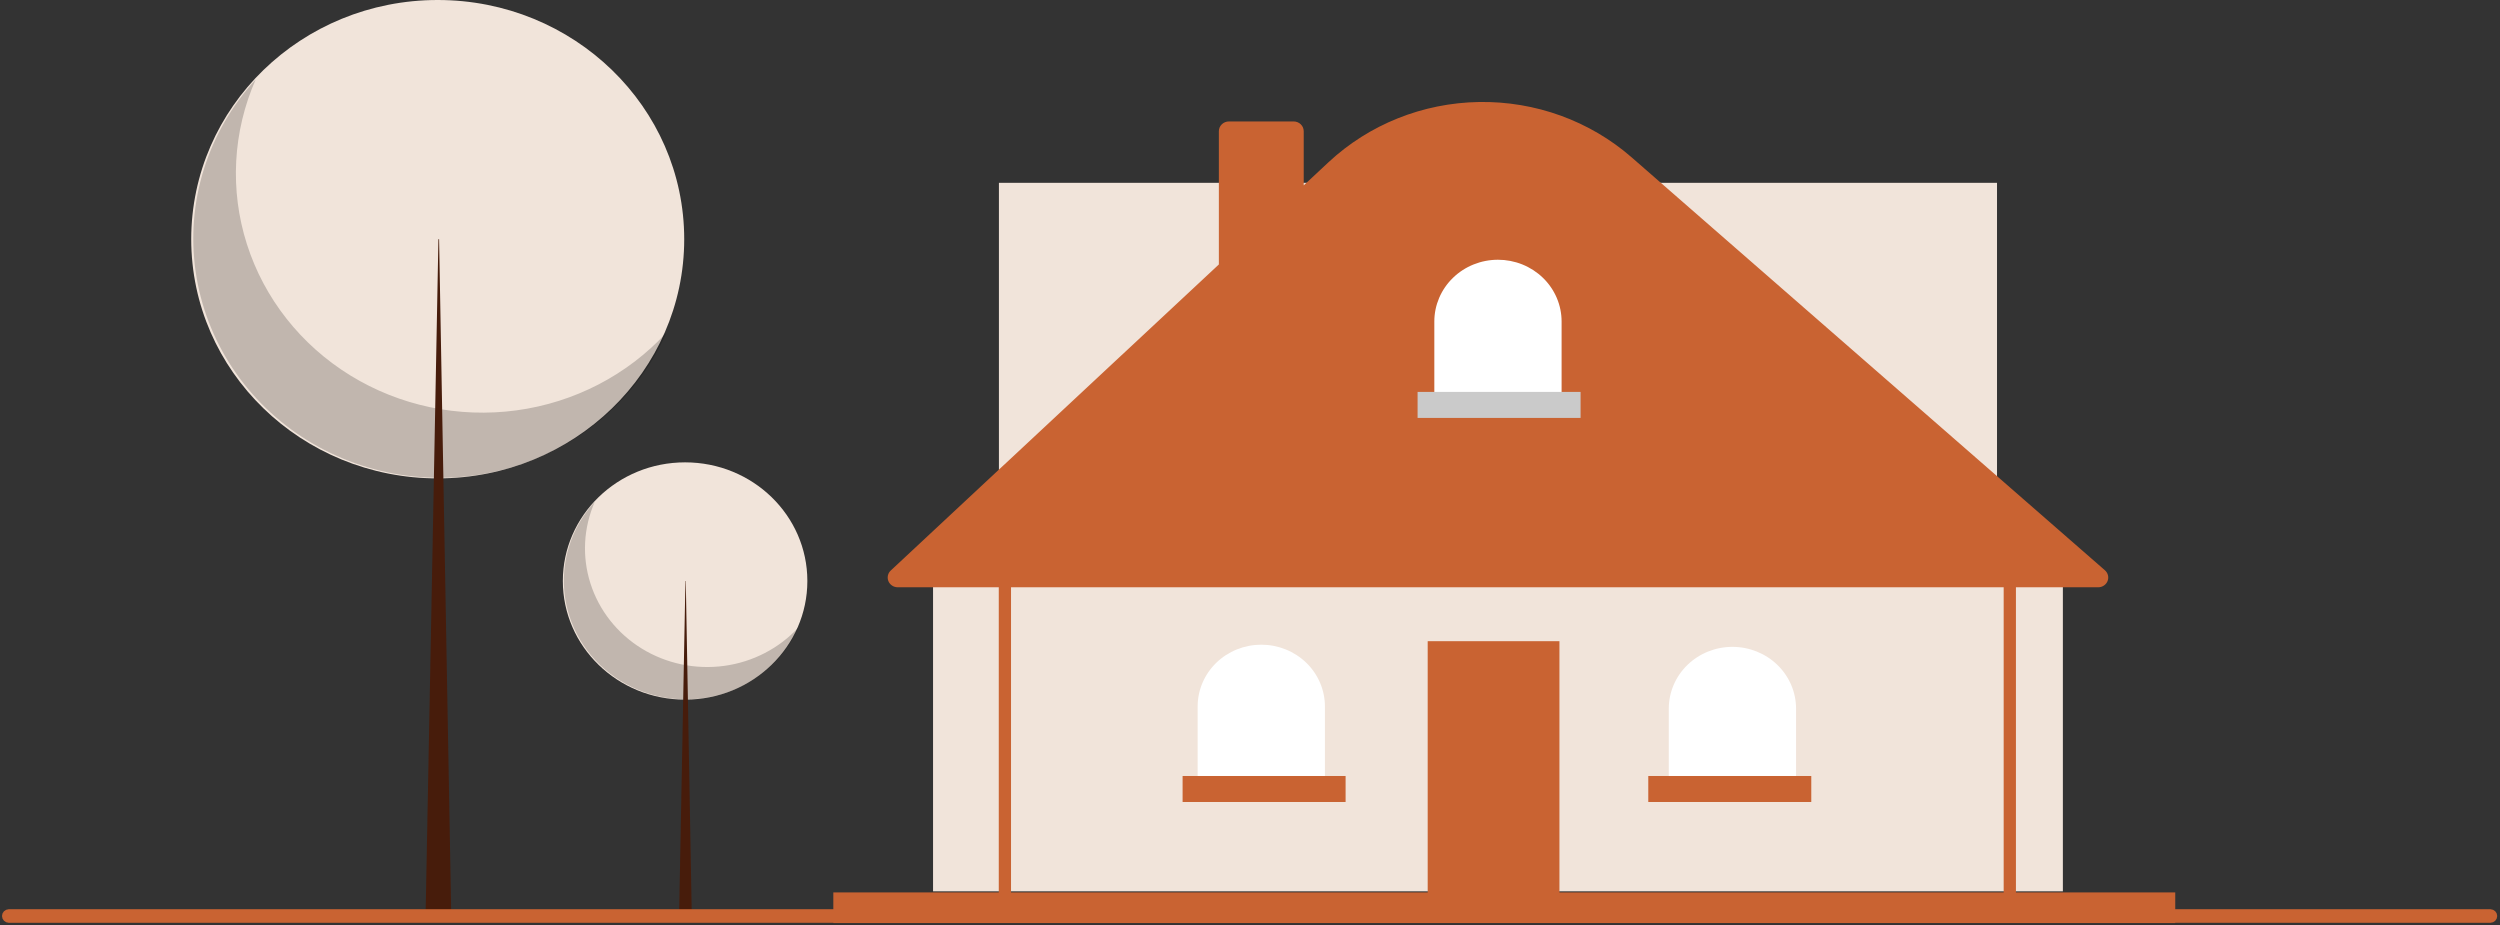 <svg width="408" height="151" viewBox="0 0 408 151" fill="none" xmlns="http://www.w3.org/2000/svg">
<rect x="0" y="0" width="408" height="151" fill="#333333" stroke="none"/>
<path d="M111.808 114.179C122.828 114.179 131.761 105.51 131.761 94.817C131.761 84.124 122.828 75.456 111.808 75.456C100.789 75.456 91.856 84.124 91.856 94.817C91.856 105.51 100.789 114.179 111.808 114.179Z" fill="#F1E4DA"/>
<path opacity="0.2" d="M97.075 81.885C95.215 86.109 94.962 90.838 96.364 95.226C97.765 99.614 100.729 103.376 104.725 105.839C108.721 108.303 113.49 109.307 118.179 108.672C122.868 108.038 127.172 105.807 130.322 102.377C129.185 104.958 127.483 107.268 125.335 109.148C123.186 111.027 120.642 112.431 117.879 113.262C115.116 114.093 112.2 114.331 109.333 113.96C106.466 113.588 103.716 112.616 101.274 111.111C98.832 109.606 96.757 107.604 95.192 105.244C93.627 102.883 92.609 100.22 92.21 97.44C91.81 94.66 92.038 91.829 92.879 89.143C93.719 86.457 95.151 83.98 97.075 81.885Z" fill="black"/>
<path d="M111.863 94.817H111.918L112.904 149.71H110.821L111.863 94.817Z" fill="#471C0B"/>
<path d="M71.436 78.072C93.653 78.072 111.664 60.595 111.664 39.036C111.664 17.477 93.653 0 71.436 0C49.219 0 31.209 17.477 31.209 39.036C31.209 60.595 49.219 78.072 71.436 78.072Z" fill="#F1E4DA"/>
<path opacity="0.2" d="M41.735 12.962C37.983 21.48 37.474 31.014 40.3 39.862C43.125 48.71 49.101 56.294 57.158 61.261C65.216 66.227 74.831 68.251 84.285 66.972C93.739 65.693 102.416 61.193 108.766 54.277C106.474 59.481 103.043 64.139 98.712 67.928C94.38 71.717 89.252 74.548 83.681 76.223C78.11 77.898 72.231 78.377 66.45 77.629C60.67 76.88 55.126 74.921 50.203 71.886C45.28 68.852 41.096 64.816 37.94 60.057C34.785 55.297 32.733 49.929 31.928 44.325C31.122 38.72 31.582 33.012 33.276 27.596C34.969 22.181 37.855 17.188 41.735 12.962Z" fill="black"/>
<path d="M71.549 39.036H71.66L73.649 149.71H69.449L71.549 39.036Z" fill="#471C0B"/>
<path d="M336.661 92.425H152.274V145.466H336.661V92.425Z" fill="#F1E4DA"/>
<path d="M325.912 29.837H163.024V78.635H325.912V29.837Z" fill="#F1E4DA"/>
<path d="M342.426 95.843H146.51C146.183 95.843 145.863 95.748 145.592 95.57C145.321 95.392 145.111 95.14 144.989 94.846C144.867 94.551 144.838 94.228 144.907 93.918C144.975 93.607 145.138 93.324 145.373 93.104L198.918 43.159V21.412C198.918 20.99 199.091 20.586 199.399 20.287C199.706 19.989 200.123 19.821 200.558 19.821H211.126C211.561 19.821 211.978 19.989 212.286 20.287C212.593 20.586 212.766 20.99 212.766 21.412V30.253L216.808 26.481C223.426 20.308 232.206 16.795 241.384 16.646C250.563 16.498 259.459 19.727 266.285 25.682L343.522 93.07C343.768 93.285 343.942 93.568 344.019 93.881C344.097 94.194 344.075 94.522 343.956 94.822C343.837 95.123 343.628 95.381 343.354 95.564C343.081 95.746 342.757 95.844 342.426 95.844V95.843Z" fill="#C96332"/>
<path d="M205.841 105.214C207.205 105.214 208.556 105.474 209.816 105.981C211.076 106.487 212.221 107.23 213.185 108.165C214.149 109.101 214.914 110.212 215.436 111.435C215.958 112.658 216.227 113.968 216.227 115.291V128.906H195.456V115.291C195.456 113.968 195.725 112.658 196.247 111.435C196.768 110.212 197.533 109.101 198.498 108.165C199.462 107.23 200.607 106.487 201.867 105.981C203.127 105.474 204.478 105.214 205.841 105.214Z" fill="white"/>
<path d="M244.467 42.39C245.831 42.39 247.182 42.651 248.442 43.157C249.702 43.664 250.847 44.406 251.811 45.342C252.775 46.278 253.54 47.389 254.062 48.611C254.584 49.834 254.853 51.145 254.853 52.468V66.082H234.082V52.468C234.082 49.795 235.176 47.232 237.124 45.342C239.071 43.452 241.713 42.39 244.467 42.39Z" fill="white"/>
<path d="M282.731 105.567C285.485 105.567 288.127 106.629 290.075 108.519C292.022 110.409 293.116 112.972 293.116 115.645V129.259H272.346V115.645C272.346 112.972 273.44 110.409 275.387 108.519C277.335 106.629 279.977 105.567 282.731 105.567Z" fill="white"/>
<path d="M218.777 63.96H192.176V68.204H218.777V63.96Z" fill="#C96332"/>
<path d="M257.951 63.96H231.35V68.204H257.951V63.96Z" fill="#CACACA"/>
<path d="M296.759 63.96H270.158V68.204H296.759V63.96Z" fill="#C96332"/>
<path d="M406.442 149.926H1.429C1.313 149.921 1.204 149.874 1.125 149.793C1.045 149.712 1 149.605 1 149.493C1 149.381 1.045 149.273 1.125 149.192C1.204 149.112 1.313 149.064 1.429 149.059H406.442C406.557 149.064 406.666 149.112 406.746 149.192C406.826 149.273 406.871 149.381 406.871 149.493C406.871 149.605 406.826 149.712 406.746 149.793C406.666 149.874 406.557 149.921 406.442 149.926Z" fill="#3F3D56" stroke="#C96332" stroke-width="1.346"/>
<path d="M219.601 126.642H193V130.885H219.601V126.642Z" fill="#C96332"/>
<path d="M295.601 126.642H269V130.885H295.601V126.642Z" fill="#C96332"/>
<rect x="136" y="145.642" width="219" height="5" fill="#C96332"/>
<rect x="327" y="95.641" width="2" height="51" fill="#C96332"/>
<rect x="163" y="95.641" width="2" height="51" fill="#C96332"/>
<path d="M254.5 104.642H233V146.721H254.5V104.642Z" fill="#C96332"/>
</svg>
